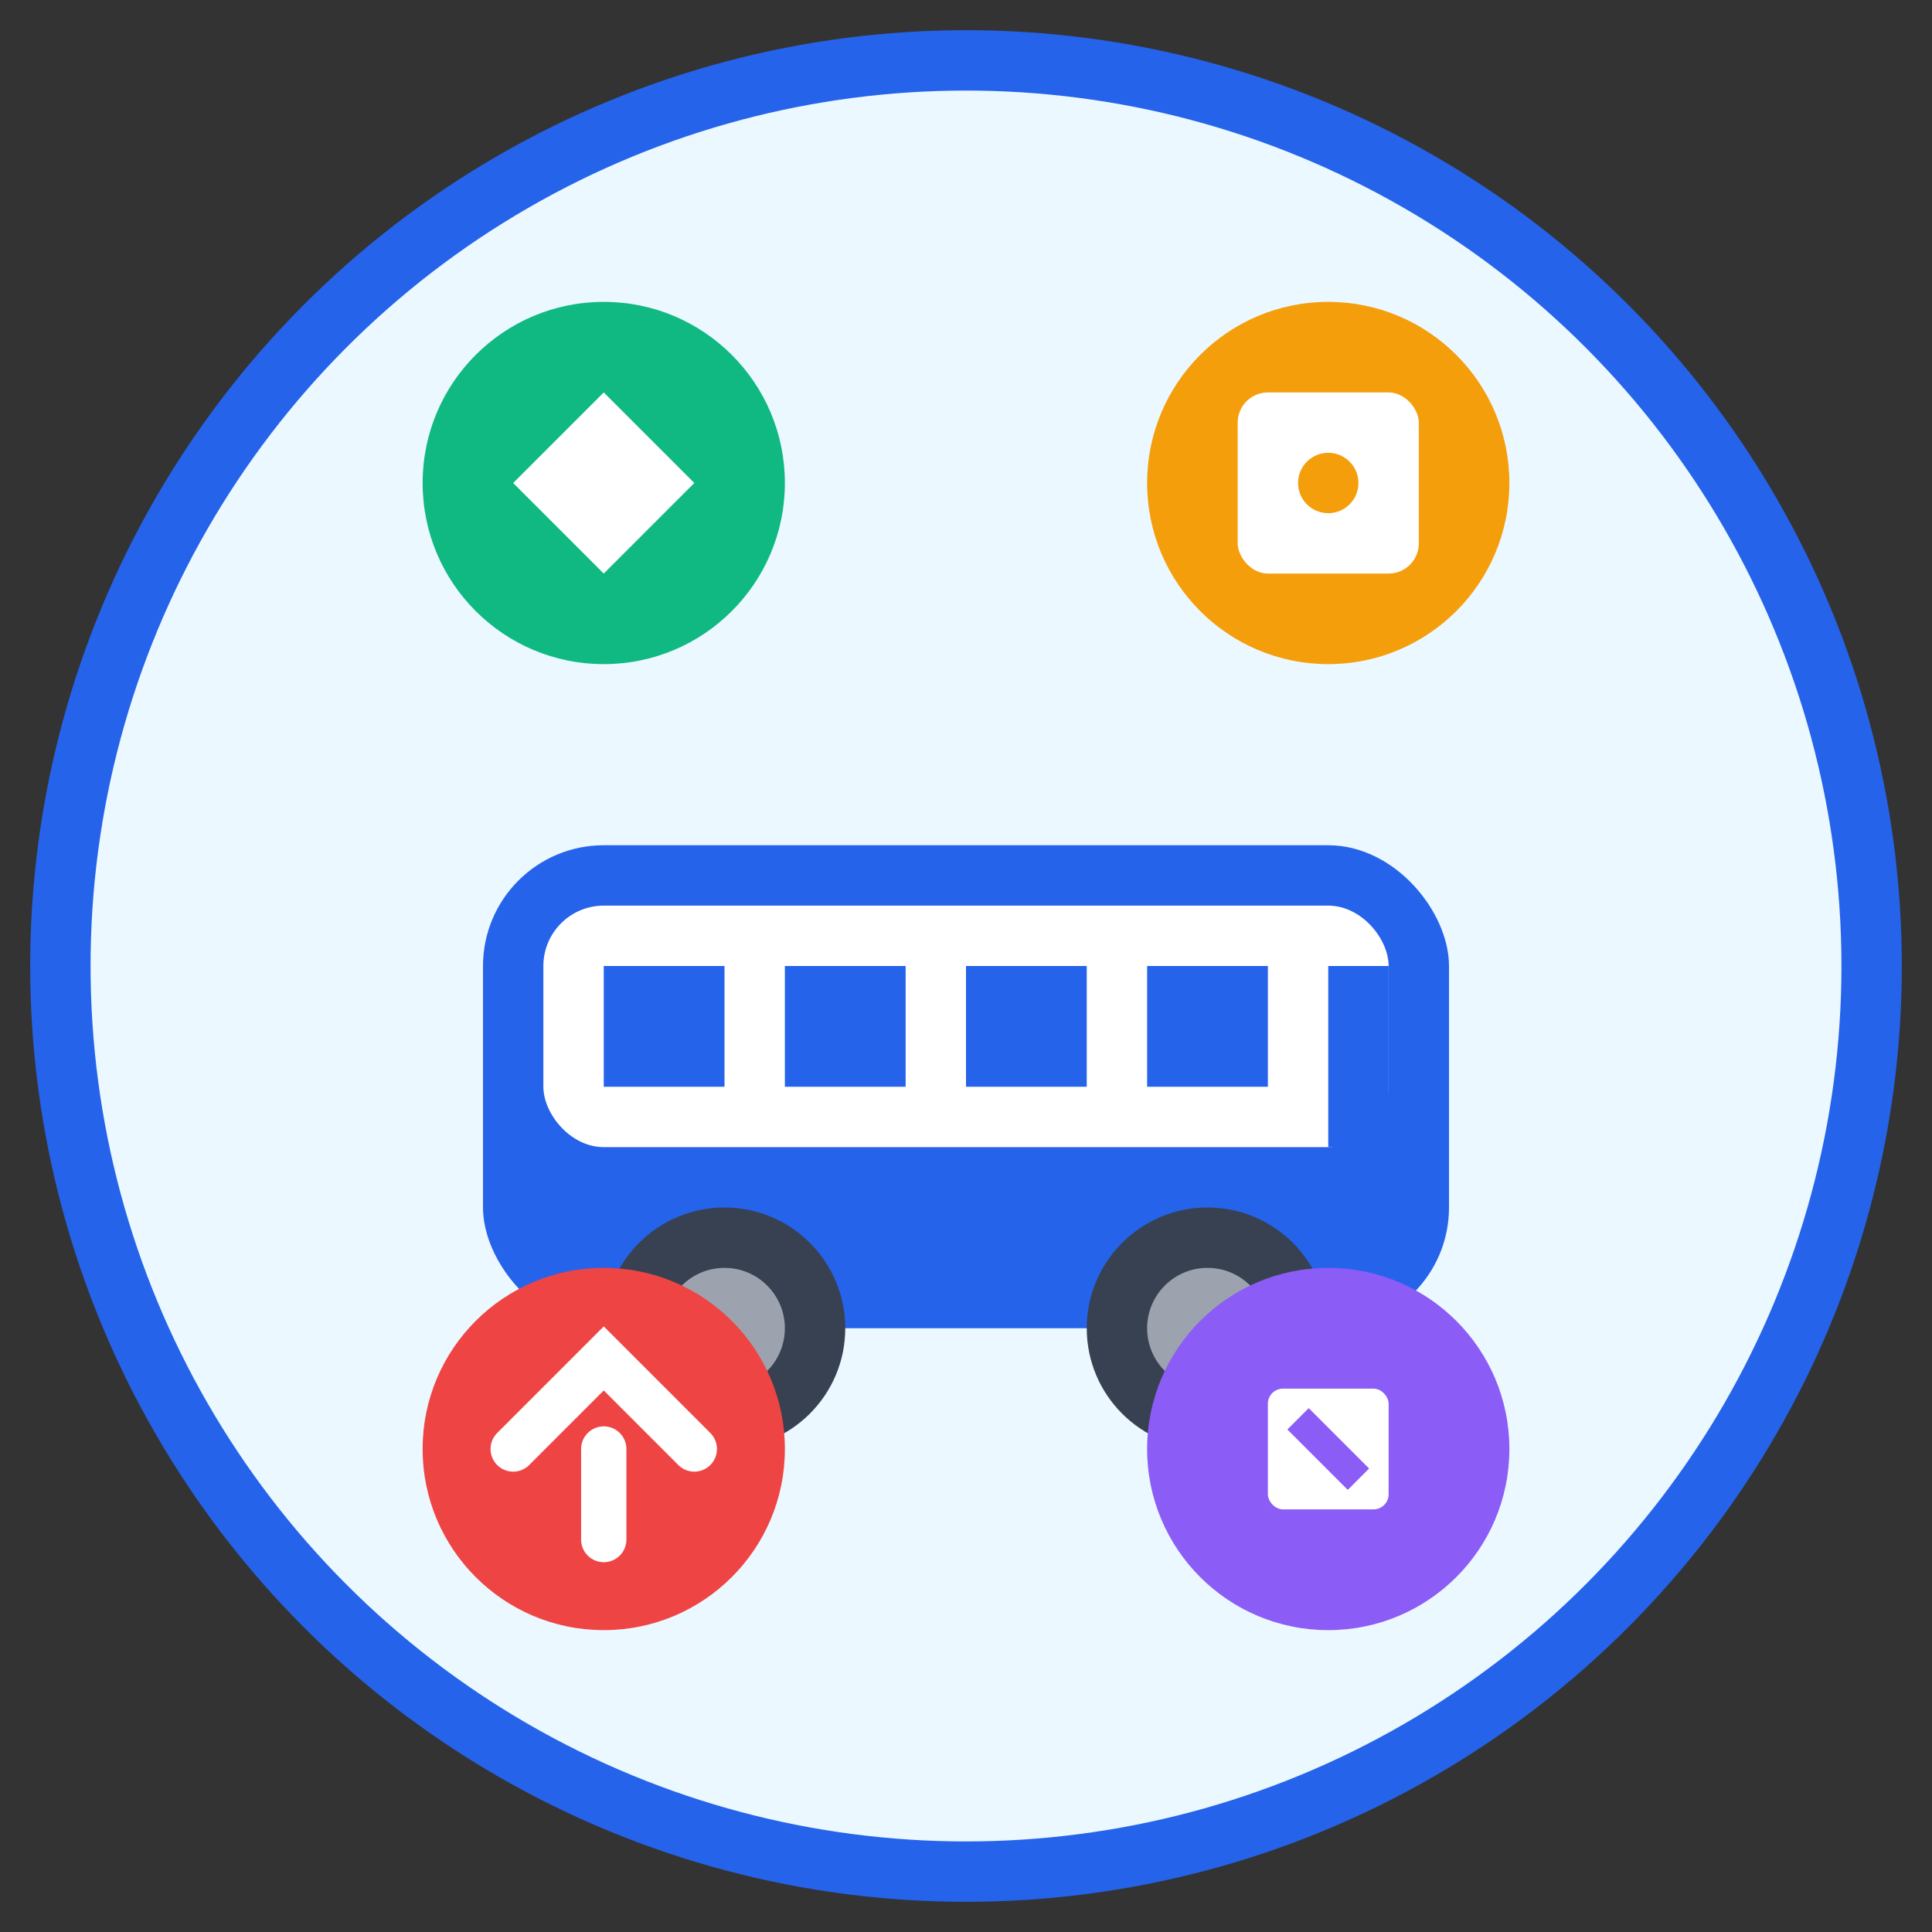 <svg width="64" height="64" viewBox="0 0 64 64" fill="none" xmlns="http://www.w3.org/2000/svg">
  <rect x="0" y="0" width="64" height="64" fill="#333333" stroke="none"/>
  <circle cx="32" cy="32" r="30" fill="#EBF8FF" stroke="#2563EB" stroke-width="2"/>
  
  <!-- Tour Bus -->
  <rect x="16" y="28" width="32" height="16" fill="#2563EB" rx="4"/>
  <rect x="18" y="30" width="28" height="8" fill="white" rx="2"/>
  
  <!-- Windows -->
  <rect x="20" y="32" width="4" height="4" fill="#2563EB"/>
  <rect x="26" y="32" width="4" height="4" fill="#2563EB"/>
  <rect x="32" y="32" width="4" height="4" fill="#2563EB"/>
  <rect x="38" y="32" width="4" height="4" fill="#2563EB"/>
  
  <!-- Wheels -->
  <circle cx="24" cy="44" r="4" fill="#374151"/>
  <circle cx="24" cy="44" r="2" fill="#9CA3AF"/>
  <circle cx="40" cy="44" r="4" fill="#374151"/>
  <circle cx="40" cy="44" r="2" fill="#9CA3AF"/>
  
  <!-- Door -->
  <rect x="44" y="32" width="2" height="6" fill="#2563EB"/>
  
  <!-- Service Icons Around -->
  <circle cx="20" cy="16" r="6" fill="#10B981"/>
  <path d="M17 16 L20 13 L23 16 L20 19 Z" fill="white"/>
  
  <circle cx="44" cy="16" r="6" fill="#F59E0B"/>
  <rect x="41" y="13" width="6" height="6" fill="white" rx="1"/>
  <circle cx="44" cy="16" r="1" fill="#F59E0B"/>
  
  <circle cx="20" cy="48" r="6" fill="#EF4444"/>
  <path d="M17 48 L20 45 L23 48 M20 48 L20 51" stroke="white" stroke-width="1.5" stroke-linecap="round"/>
  
  <circle cx="44" cy="48" r="6" fill="#8B5CF6"/>
  <rect x="42" y="46" width="4" height="4" fill="white" rx="0.5"/>
  <path d="M43 47 L45 49" stroke="#8B5CF6" stroke-width="1"/>
</svg>
